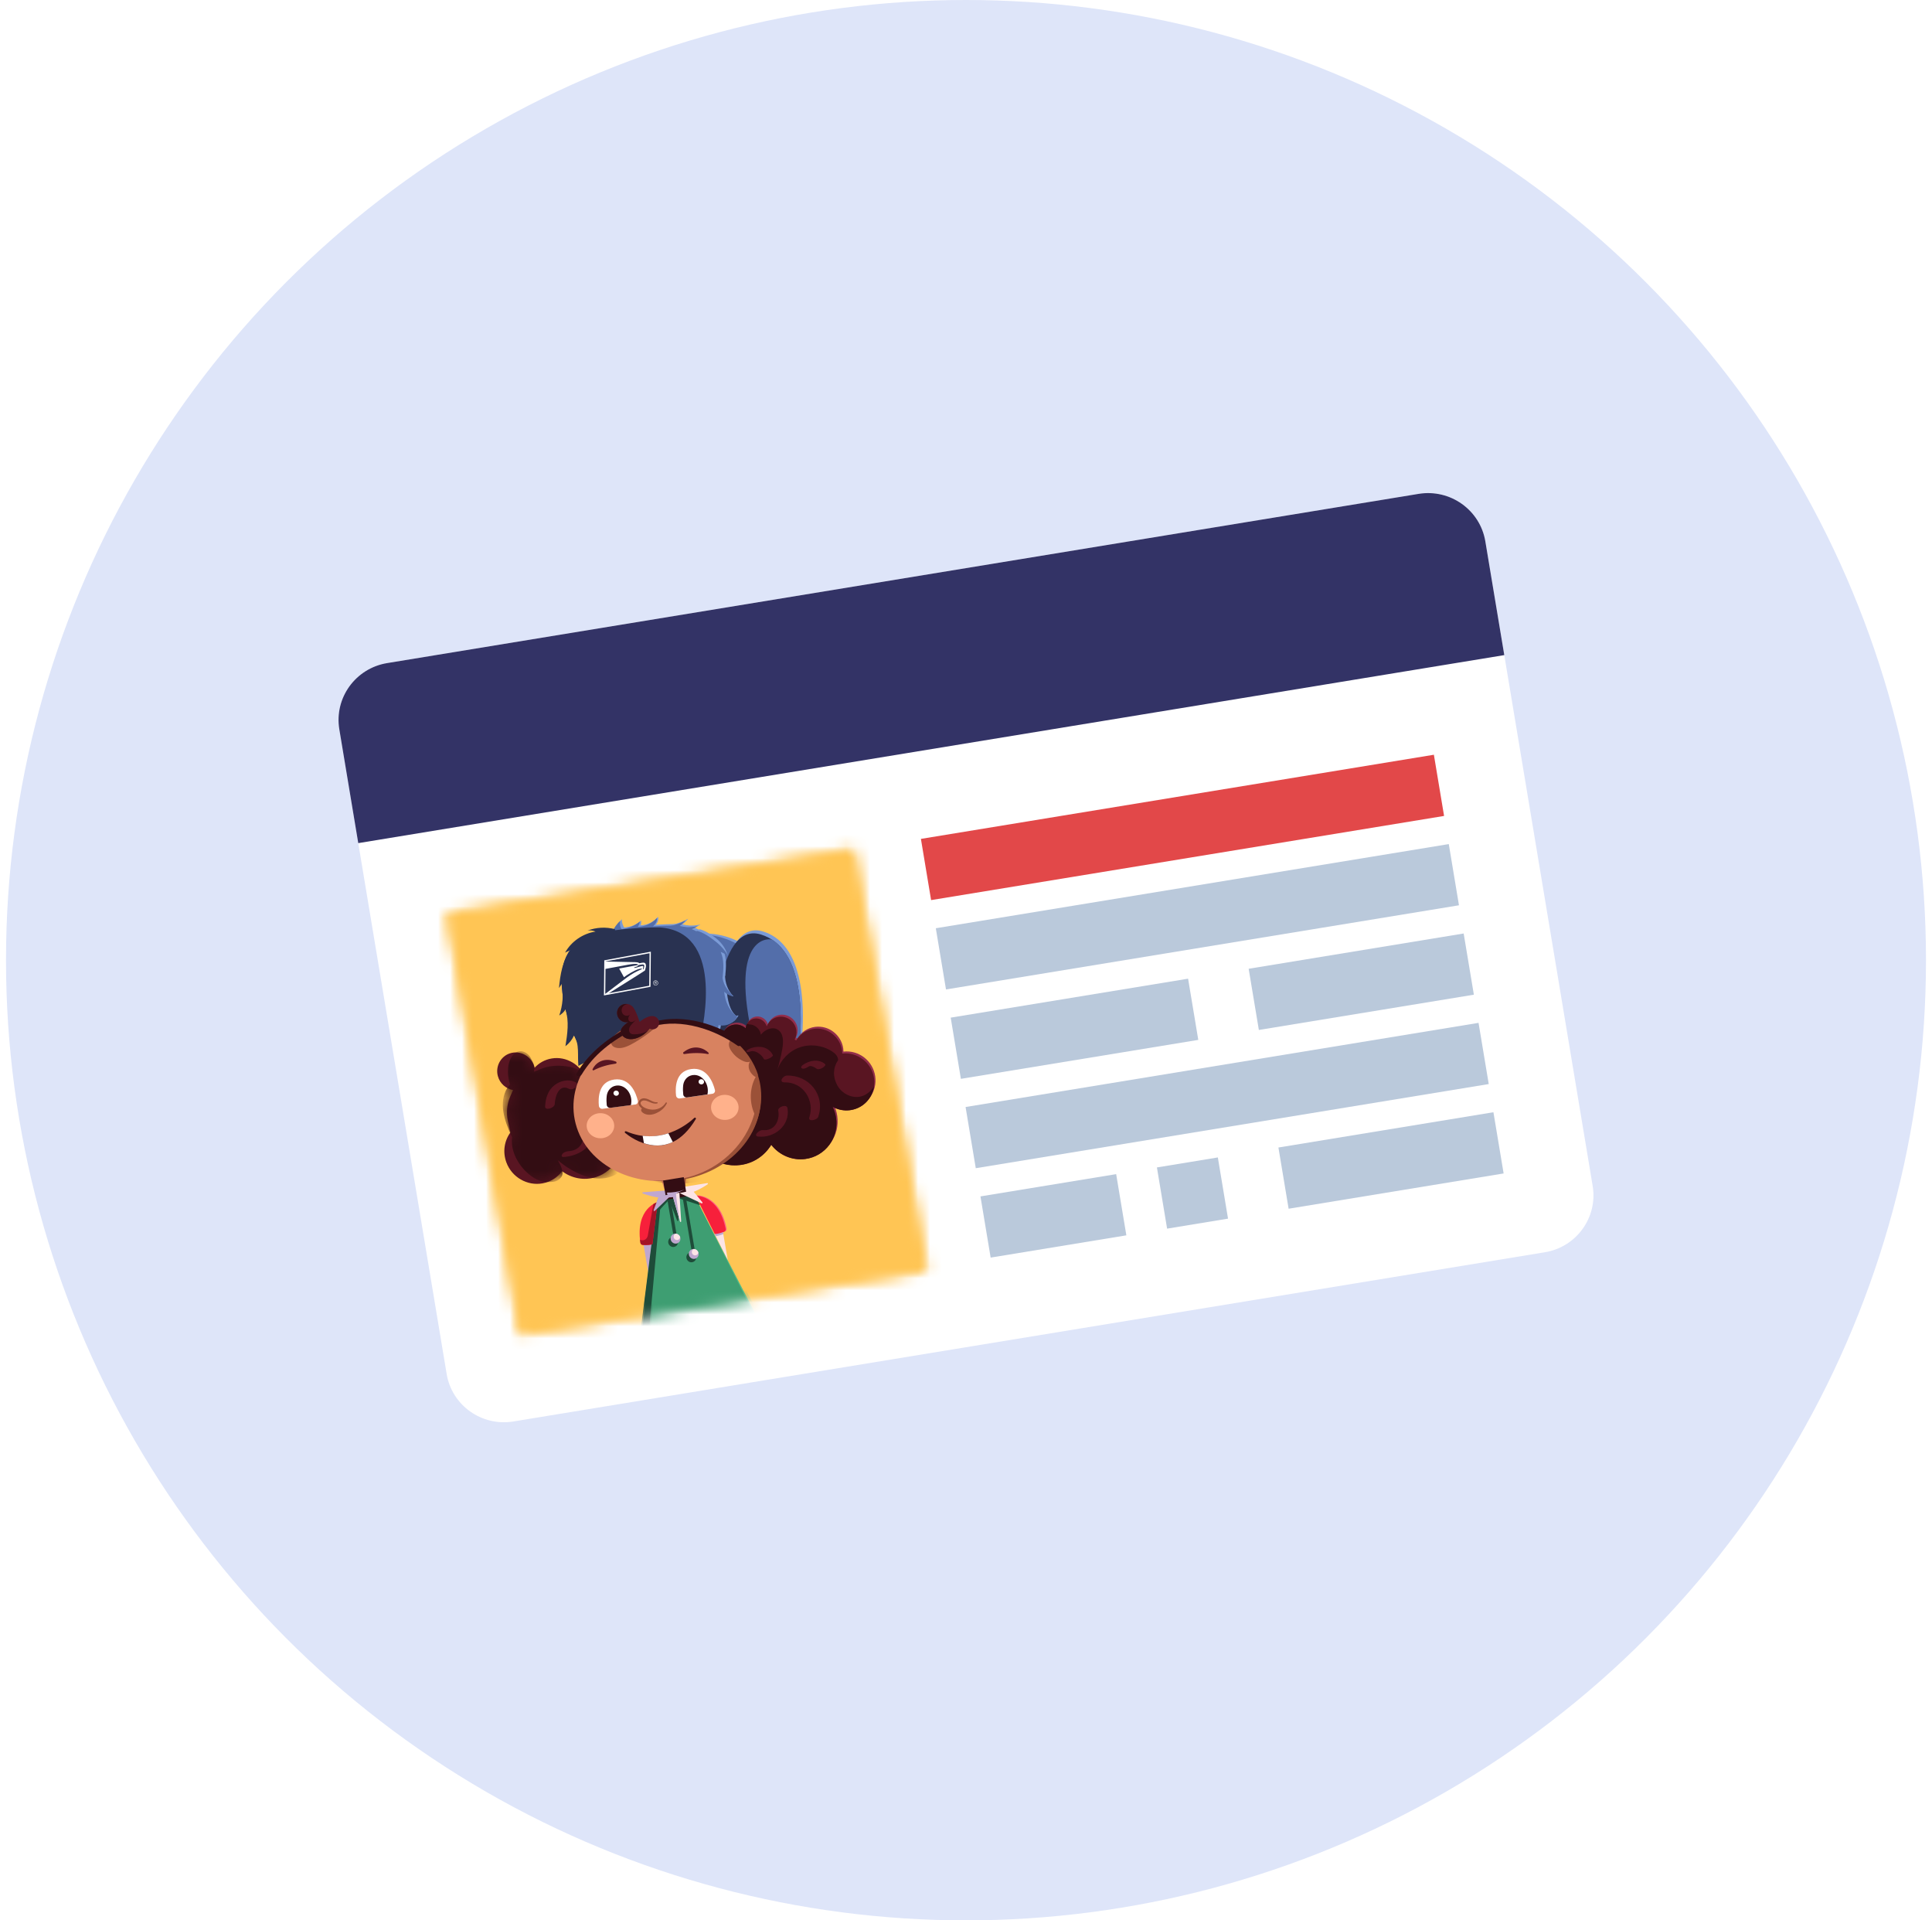 <svg width="161" height="160" viewBox="0 0 161 160" fill="none" xmlns="http://www.w3.org/2000/svg">
<rect width="161" height="160" fill="#CDCDCD"/>
<path d="M-824 -1843C-824 -1953.46 -734.457 -2043 -624 -2043H3913C4023.46 -2043 4113 -1953.46 4113 -1843V4074C4113 4184.46 4023.46 4274 3913 4274H-624C-734.457 4274 -824 4184.46 -824 4074V-1843Z" fill="#E8E8E8"/>
<path d="M-624 -2043V-2042H3913V-2043V-2044H-624V-2043ZM4113 -1843H4112V4074H4113H4114V-1843H4113ZM3913 4274V4273H-624V4274V4275H3913V4274ZM-824 4074H-823V-1843H-824H-825V4074H-824ZM-624 4274V4273C-733.905 4273 -823 4183.9 -823 4074H-824H-825C-825 4185.01 -735.009 4275 -624 4275V4274ZM4113 4074H4112C4112 4183.9 4022.9 4273 3913 4273V4274V4275C4024.01 4275 4114 4185.01 4114 4074H4113ZM3913 -2043V-2042C4022.9 -2042 4112 -1952.9 4112 -1843H4113H4114C4114 -1954.01 4024.01 -2044 3913 -2044V-2043ZM-624 -2043V-2044C-735.009 -2044 -825 -1954.01 -825 -1843H-824H-823C-823 -1952.9 -733.905 -2042 -624 -2042V-2043Z" fill="black" fill-opacity="0.1"/>
<rect width="1440" height="3645.23" transform="translate(-397 -1234)" fill="white"/>
<rect width="1440" height="1356" transform="translate(-397 -286)" fill="white"/>
<rect x="-333" y="-222" width="1312" height="1228" rx="26" fill="#EBF0F7"/>
<rect x="-333" y="-222" width="1312" height="1228" rx="26" stroke="#F3F7FB" stroke-width="8"/>
<rect x="-142" y="-40" width="445" height="462" rx="24" fill="white"/>
<circle cx="80.5" cy="80" r="80" fill="#DEE5F9"/>
<path d="M118.214 41.148L32.262 55.247C29.625 55.68 27.841 58.152 28.277 60.769L37.222 114.478C37.657 117.095 40.148 118.866 42.785 118.433L128.738 104.335C131.374 103.902 133.159 101.43 132.723 98.813L123.778 45.104C123.342 42.487 120.851 40.716 118.214 41.148Z" fill="white"/>
<path d="M118.214 41.148L32.262 55.247C29.625 55.68 27.841 58.151 28.277 60.769L29.855 70.247L125.357 54.582L123.778 45.104C123.342 42.487 120.851 40.716 118.214 41.148Z" fill="#333366"/>
<path d="M119.49 62.883L76.743 69.894L77.592 74.994L120.34 67.982L119.49 62.883Z" fill="#E24849"/>
<path d="M120.732 70.327L77.984 77.339L78.833 82.438L121.581 75.426L120.732 70.327Z" fill="#BAC9DB"/>
<path d="M99.008 81.542L79.225 84.787L80.074 89.886L99.857 86.641L99.008 81.542Z" fill="#BAC9DB"/>
<path d="M121.972 77.776L104.055 80.715L104.905 85.814L122.822 82.875L121.972 77.776Z" fill="#BAC9DB"/>
<path d="M124.452 92.669L106.535 95.608L107.385 100.708L125.302 97.769L124.452 92.669Z" fill="#BAC9DB"/>
<path d="M123.212 85.222L80.465 92.233L81.314 97.332L124.062 90.321L123.212 85.222Z" fill="#BAC9DB"/>
<path d="M93.014 97.826L81.705 99.681L82.554 104.78L93.863 102.925L93.014 97.826Z" fill="#BAC9DB"/>
<path d="M101.487 96.435L96.41 97.268L97.259 102.367L102.336 101.534L101.487 96.435Z" fill="#BAC9DB"/>
<mask id="mask0_10869_77083" style="mask-type:luminance" maskUnits="userSpaceOnUse" x="37" y="70" width="41" height="42">
<path d="M71.191 70.69L37.361 76.015L43.427 111.039L77.257 105.714L71.191 70.69Z" fill="white"/>
</mask>
<g mask="url(#mask0_10869_77083)">
<path d="M73.439 66.005L32.771 72.413L43.004 131.573L83.671 125.164L73.439 66.005Z" fill="#FFC554"/>
<path d="M58.163 77.66C59.099 77.46 61.251 77.541 63.133 79.253C65.014 80.964 61.225 85.052 61.225 85.052L58.48 84.012L57.757 81.032L58.163 77.662L58.163 77.66Z" fill="#7B9BD6"/>
<path d="M66.998 86.013C67.052 85.022 67.582 78.588 63.732 77.408C59.881 76.229 59.811 86.332 59.811 86.332L66.375 88.4L66.998 86.013Z" fill="#7B9BD6"/>
<path d="M57.845 77.758C58.782 77.558 60.934 77.639 62.815 79.35C64.696 81.062 60.908 85.15 60.908 85.15L58.163 84.11L57.44 81.13L57.845 77.759L57.845 77.758Z" fill="#536EAA"/>
<path d="M66.816 86.265C66.869 85.274 67.4 78.84 63.55 77.66C59.699 76.481 59.629 86.584 59.629 86.584L66.193 88.652L66.816 86.265Z" fill="#293251"/>
<path d="M64.483 78.087C63.916 77.938 60.958 78.115 62.92 86.523L63.208 87.684L66.2 88.629L66.82 86.246C66.869 85.345 67.31 79.928 64.483 78.087Z" fill="#536EAA"/>
<path d="M48.94 87.51C48.094 85.855 44.878 78.823 49.983 77.458C49.983 77.458 50.612 77.242 53.035 77C55.458 76.758 56.638 76.794 56.638 76.794C61.939 77.122 60.413 84.626 59.967 86.41L54.986 89.989L49.058 88.003L48.94 87.51Z" fill="#7B9BD6"/>
<path d="M59.454 84.925L60.323 85.099C60.908 85.198 61.408 84.929 61.687 84.403" fill="#7B9BD6"/>
<path d="M60.582 81.111C60.652 80.396 60.715 79.642 60.421 78.981C60.634 79.066 60.611 79.281 60.795 79.417C60.571 78.702 60.185 78.237 59.632 77.84C59.267 77.579 58.877 77.337 58.445 77.226L57.752 77.742C57.752 77.742 58.957 81.196 58.958 81.161C58.959 81.126 60.581 81.111 60.581 81.111L60.582 81.111Z" fill="#7B9BD6"/>
<path d="M51.4 77.314C51.514 76.998 51.727 76.6 51.983 76.387C51.935 76.585 52.023 76.812 52.108 76.997C52.12 77.024 52.135 77.052 52.162 77.065C52.187 77.079 52.216 77.076 52.243 77.073C52.771 77.013 53.169 76.841 53.573 76.496C53.555 76.656 53.608 76.763 53.518 76.894C54.117 76.873 54.576 76.634 54.981 76.191C55.04 76.462 54.958 76.678 54.77 76.874C55.709 77.005 56.682 76.817 57.499 76.347C57.348 76.539 57.166 76.71 56.965 76.85C57.48 76.948 58.014 76.941 58.523 76.832C58.429 76.903 57.943 77.124 57.825 77.141" fill="#7B9BD6"/>
<path d="M60.319 85.055C60.896 85.152 61.316 85.028 61.59 84.513C60.917 84.065 60.771 83.06 60.693 82.256C60.9 82.467 60.982 82.783 61.272 82.817C60.764 82.32 60.556 81.641 60.563 80.995L58.916 80.912L59.063 82.496L59.584 84.846L60.318 85.053L60.319 85.055Z" fill="#7B9BD6"/>
<path d="M48.72 87.643C47.874 85.988 44.658 78.956 49.763 77.591C49.763 77.591 50.392 77.375 52.815 77.133C55.237 76.891 56.418 76.927 56.418 76.927C61.719 77.255 60.193 84.758 59.747 86.543L54.765 90.121L48.838 88.136L48.72 87.643Z" fill="#536EAA"/>
<path d="M60.119 85.234C60.698 85.33 61.316 85.029 61.591 84.514C60.917 84.065 60.572 83.237 60.494 82.434C60.701 82.645 60.981 82.783 61.272 82.817C60.764 82.32 60.313 81.745 60.349 80.984L58.714 81.091L58.861 82.676L59.382 85.026L60.118 85.234L60.119 85.234Z" fill="#536EAA"/>
<path d="M60.364 81.243C60.434 80.528 60.497 79.774 60.203 79.113C60.416 79.198 60.619 79.309 60.805 79.445C60.496 78.837 59.969 78.368 59.415 77.971C59.05 77.71 58.659 77.468 58.227 77.356L57.534 77.873C57.534 77.873 58.74 81.328 58.74 81.293C58.741 81.258 60.364 81.243 60.364 81.243Z" fill="#536EAA"/>
<path d="M51.178 77.446C51.293 77.129 51.572 76.744 51.828 76.531C51.78 76.729 51.801 76.944 51.885 77.129C51.897 77.156 51.912 77.184 51.939 77.197C51.964 77.211 51.993 77.208 52.02 77.206C52.548 77.145 53.056 76.926 53.461 76.583C53.443 76.742 53.384 76.897 53.295 77.026C53.894 77.005 54.475 76.737 54.88 76.295C54.939 76.566 54.736 76.811 54.548 77.008C55.487 77.139 56.46 76.951 57.277 76.48C57.125 76.673 56.943 76.844 56.743 76.984C57.258 77.082 57.791 77.075 58.301 76.966C58.207 77.037 57.72 77.258 57.603 77.275" fill="#536EAA"/>
<path d="M55.09 77.072C55.09 77.072 54.12 77.043 52.144 77.216C50.273 77.427 49.764 77.603 49.764 77.603C44.658 78.968 47.874 86.001 48.72 87.656L48.839 88.149L51.497 89.038L54.999 88.567L58.419 86.688C58.865 84.903 60.391 77.398 55.089 77.07L55.09 77.072Z" fill="#293251"/>
<path d="M51.394 77.221C50.639 77.02 49.827 77.063 49.104 77.337C49.327 77.3 49.563 77.329 49.772 77.421C48.717 77.579 47.756 78.24 47.233 79.172C47.385 79.103 47.539 79.035 47.691 78.966C47.016 79.848 46.827 81.011 46.726 82.126C46.805 82.008 46.883 81.891 46.962 81.772C47.115 82.655 47.039 83.573 46.75 84.412C46.962 84.29 47.142 84.115 47.271 83.907C47.583 84.895 47.427 85.957 47.263 86.972C47.569 86.743 47.817 86.433 47.976 86.082C48.457 86.806 48.249 87.758 48.347 88.62C48.714 88.372 49.138 88.324 49.244 87.89L51.768 86.126L51.395 77.223" fill="#293251"/>
<path d="M50.501 79.817L50.472 82.741L54.352 82.021L54.381 79.097L50.501 79.817ZM50.598 80.532L52.314 80.214C52.346 80.209 53.342 79.996 53.313 80.209L51.739 80.501L52.14 81.226C52.335 81.069 53.032 80.624 53.424 80.531C53.553 80.5 53.631 80.49 53.641 80.53C53.643 80.544 53.615 80.562 53.542 80.591C53.353 80.663 53.037 80.83 52.962 80.872C52.577 81.09 52.175 81.395 51.884 81.623C51.744 81.735 50.58 82.613 50.58 82.613L50.6 80.531L50.598 80.532ZM53.71 80.288C53.602 80.274 53.276 80.409 53.088 80.444C53.005 80.459 52.994 80.45 52.992 80.429C52.988 80.407 53.002 80.398 53.059 80.384C53.117 80.368 53.242 80.33 53.285 80.297C53.312 80.275 53.321 80.264 53.33 80.245C53.34 80.224 53.347 80.214 53.359 80.212L53.577 80.172C53.715 80.147 53.819 80.147 53.83 80.266C53.837 80.35 53.781 80.529 53.767 80.554C53.752 80.579 53.719 80.59 53.725 80.536C53.743 80.4 53.767 80.295 53.71 80.288ZM54.247 81.934L50.889 82.556C50.889 82.556 53.849 80.709 53.884 80.669C53.884 80.669 54.089 80.16 53.876 80.04C53.804 80 53.758 79.993 53.412 80.06C53.412 80.06 53.409 79.961 52.894 79.965C52.849 79.965 50.603 79.918 50.603 79.918L50.601 79.906L54.273 79.224L54.246 81.932L54.247 81.934Z" fill="white"/>
<path d="M54.86 81.628C54.852 81.586 54.823 81.566 54.77 81.576L54.679 81.59L54.729 81.834L54.757 81.83L54.735 81.722L54.783 81.714L54.87 81.808L54.904 81.803L54.812 81.708C54.842 81.696 54.866 81.673 54.857 81.631L54.86 81.628ZM54.769 81.689L54.73 81.695L54.714 81.613L54.768 81.604C54.796 81.598 54.824 81.601 54.832 81.635C54.839 81.676 54.806 81.683 54.769 81.69L54.769 81.689Z" fill="white"/>
<path d="M54.736 81.492C54.621 81.514 54.55 81.621 54.573 81.737C54.597 81.852 54.703 81.928 54.818 81.907C54.933 81.885 55.004 81.778 54.981 81.662C54.957 81.547 54.851 81.47 54.736 81.492ZM54.813 81.878C54.715 81.897 54.626 81.832 54.605 81.732C54.585 81.633 54.642 81.54 54.741 81.523C54.84 81.505 54.928 81.569 54.949 81.669C54.97 81.769 54.912 81.861 54.813 81.878Z" fill="white"/>
<path d="M70.431 87.419C70.43 87.332 70.423 87.242 70.411 87.153C70.242 86.015 69.19 85.212 68.061 85.362C67.425 85.446 66.901 85.812 66.593 86.32L66.465 86.262C66.59 86.029 66.643 85.755 66.602 85.471C66.497 84.763 65.844 84.266 65.143 84.357C64.668 84.42 64.295 84.737 64.135 85.154C64.011 84.728 63.595 84.44 63.147 84.5C62.722 84.557 62.411 84.907 62.386 85.322C62.129 85.091 61.78 84.969 61.417 85.018C60.761 85.104 60.308 85.712 60.407 86.373C60.464 86.763 60.699 87.083 61.017 87.264L60.713 89.537C58.831 89.875 57.55 91.647 57.836 93.581C58.13 95.57 59.968 96.972 61.942 96.712C63.056 96.564 63.975 95.919 64.511 95.029C65.165 95.872 66.231 96.358 67.349 96.212C69.012 95.992 70.16 94.455 69.913 92.776C69.865 92.452 69.767 92.145 69.63 91.864C70.062 92.102 70.565 92.212 71.085 92.142C72.377 91.972 73.269 90.777 73.076 89.474C72.886 88.187 71.709 87.279 70.435 87.421L70.431 87.419Z" fill="#932E4B"/>
<path d="M70.333 87.584C70.332 87.496 70.325 87.406 70.313 87.317C70.144 86.179 69.092 85.376 67.963 85.526C67.327 85.61 66.803 85.976 66.495 86.484L66.367 86.426C66.492 86.193 66.545 85.919 66.504 85.635C66.399 84.927 65.746 84.43 65.045 84.521C64.57 84.584 64.197 84.901 64.037 85.319C63.913 84.892 63.497 84.604 63.049 84.664C62.624 84.721 62.313 85.071 62.288 85.486C62.031 85.255 61.682 85.133 61.319 85.182C60.663 85.268 60.21 85.876 60.309 86.537C60.366 86.927 60.601 87.247 60.919 87.428L60.615 89.701C58.733 90.039 57.452 91.811 57.738 93.745C58.032 95.734 59.87 97.136 61.844 96.876C62.959 96.728 63.877 96.083 64.413 95.193C65.067 96.036 66.133 96.522 67.251 96.376C68.915 96.156 70.062 94.619 69.815 92.941C69.768 92.616 69.669 92.309 69.532 92.028C69.964 92.266 70.467 92.376 70.987 92.306C72.279 92.136 73.171 90.941 72.978 89.638C72.788 88.351 71.611 87.443 70.337 87.585L70.333 87.584Z" fill="#591522"/>
<path d="M72.975 90.327C72.715 90.709 72.373 91.016 71.933 91.143C71.176 91.362 70.302 90.933 69.919 90.23C69.535 89.527 69.549 88.783 69.985 88.127C69.993 87.813 69.73 87.558 69.463 87.388C68.672 86.885 67.658 86.764 66.787 87.067C65.915 87.37 65.205 88.094 64.912 88.974C65.09 88.381 65.233 87.777 65.34 87.165C65.439 86.603 65.448 85.897 64.96 85.591C64.499 85.302 63.884 85.589 63.549 86.007C63.495 85.6 63.154 85.241 62.75 85.17C62.646 85.151 62.54 85.151 62.439 85.118C62.426 85.113 62.415 85.106 62.402 85.101C62.338 85.214 62.296 85.341 62.288 85.477C62.032 85.246 61.683 85.125 61.321 85.173C60.786 85.243 60.387 85.659 60.31 86.168C60.58 86.615 60.956 87.034 61.27 87.448C62.209 88.686 62.704 90.33 62.303 91.812C61.835 93.543 60.264 94.813 59.816 96.53C60.43 96.823 61.128 96.951 61.847 96.857C62.96 96.71 63.878 96.065 64.414 95.175C65.068 96.017 66.133 96.503 67.25 96.357C68.913 96.137 70.06 94.602 69.813 92.924C69.766 92.6 69.667 92.294 69.53 92.013C69.962 92.251 70.464 92.36 70.984 92.291C72.04 92.151 72.827 91.329 72.974 90.324L72.975 90.327Z" fill="#330D13"/>
<path d="M68.336 92.851C68.935 91.044 67.578 89.368 65.722 89.406C65.345 89.413 65.011 90.005 65.543 89.995C67.076 89.964 68.052 91.481 67.586 92.889C67.449 93.299 68.231 93.165 68.335 92.849L68.336 92.851Z" fill="#591522"/>
<path d="M68.872 88.424C68.345 88.001 67.605 88.042 67.078 88.419C66.956 88.507 66.815 88.687 66.952 88.827C67.089 88.967 67.361 88.877 67.484 88.787C67.71 88.625 68.004 88.703 68.214 88.871C68.476 89.081 69.166 88.657 68.872 88.422L68.872 88.424Z" fill="#591522"/>
<path d="M65.009 92.391C65.153 93.203 64.745 94.125 63.809 94.022C63.636 94.002 63.413 94.099 63.282 94.205C63.222 94.255 63.045 94.416 63.229 94.437C64.591 94.588 66.012 93.523 65.752 92.058C65.727 91.917 64.969 92.155 65.009 92.391Z" fill="#591522"/>
<path d="M62.675 87.405C63.108 87.264 63.625 87.685 63.806 88.043C63.885 88.199 64.621 87.853 64.549 87.709C64.201 87.023 63.441 86.899 62.779 87.113C62.687 87.143 62.355 87.267 62.356 87.392C62.356 87.523 62.618 87.422 62.675 87.405Z" fill="#591522"/>
<path d="M42.677 94.157C42.606 93.836 42.535 93.52 42.472 93.235C42.315 92.523 42.386 91.787 42.675 91.127L42.895 90.627C42.307 90.519 41.799 90.082 41.63 89.46C41.415 88.664 41.856 87.827 42.627 87.571C43.486 87.284 44.41 87.789 44.66 88.66C44.67 88.697 44.678 88.736 44.686 88.773C45.047 88.376 45.537 88.09 46.122 87.992C47.331 87.791 48.544 88.509 48.969 89.675C49.229 90.391 49.155 91.13 48.841 91.738C50.191 91.771 51.431 92.687 51.824 94.066C52.284 95.684 51.383 97.385 49.799 97.88C48.801 98.193 47.766 97.972 46.983 97.387C46.606 97.897 46.045 98.273 45.358 98.399C44.085 98.632 42.795 97.888 42.342 96.657C42.013 95.767 42.178 94.842 42.678 94.155L42.677 94.157Z" fill="#591522"/>
<mask id="mask1_10869_77083" style="mask-type:luminance" maskUnits="userSpaceOnUse" x="41" y="87" width="11" height="12">
<path d="M42.698 94.144C42.669 94.015 42.652 93.883 42.612 93.761C42.244 92.674 42.039 91.931 42.899 90.608C42.313 90.498 41.805 90.058 41.635 89.434C41.416 88.635 41.852 87.798 42.619 87.544C43.473 87.26 44.397 87.769 44.649 88.644C44.659 88.681 44.667 88.719 44.676 88.757C45.033 88.36 45.52 88.075 46.103 87.98C47.306 87.783 48.517 88.507 48.946 89.677C49.209 90.396 49.138 91.136 48.829 91.744C50.174 91.783 51.413 92.705 51.811 94.089C52.276 95.712 51.386 97.414 49.811 97.905C48.818 98.214 47.786 97.989 47.004 97.4C46.63 97.909 46.073 98.284 45.388 98.407C44.121 98.636 42.833 97.886 42.376 96.65C42.044 95.756 42.205 94.831 42.7 94.143L42.698 94.144Z" fill="white"/>
</mask>
<g mask="url(#mask1_10869_77083)">
<path d="M42.742 94.407C42.765 94.459 42.79 94.513 42.813 94.566C42.685 95.645 43.254 96.761 44.071 97.511C44.56 97.96 45.184 98.322 45.835 98.291C46.344 98.268 46.611 98.269 46.921 97.866C47.255 97.431 46.622 96.476 46.625 96.475C47.22 96.948 47.53 97.173 48.206 97.509C48.948 97.877 49.785 98.089 50.588 97.959C51.392 97.83 52.149 97.317 52.441 96.553C52.568 96.218 52.605 95.852 52.592 95.49C52.538 94.104 51.703 92.755 50.486 92.088C49.927 91.781 49.661 91.593 49.034 91.598C49.189 91.308 49.097 90.998 49.135 90.667C49.187 90.229 49.144 89.756 48.898 89.385C48.543 88.848 47.675 88.659 47.044 88.61C46.41 88.561 45.763 88.628 45.185 88.876C44.864 89.014 44.61 89.135 44.635 89.06C44.769 88.647 44.57 88.349 44.371 87.955C44.172 87.56 43.7 87.285 43.291 87.418C43.078 87.488 42.909 87.654 42.786 87.843C42.549 88.209 42.467 88.66 42.471 89.103C42.474 89.461 42.533 89.819 42.64 90.163C42.552 90.257 42.472 90.358 42.403 90.469C42.048 91.043 41.981 91.767 42.089 92.445C42.197 93.125 42.464 93.769 42.741 94.402L42.742 94.407ZM42.867 94.68C42.875 94.696 42.883 94.712 42.891 94.728C42.886 94.734 42.878 94.739 42.872 94.745L42.869 94.679L42.867 94.68Z" fill="#330D13"/>
</g>
<path d="M48.745 94.326C48.785 95.129 48.162 95.588 47.415 95.628C47.003 95.651 46.69 96.308 47.243 96.279C48.416 96.215 49.619 95.444 49.554 94.139C49.534 93.709 48.725 93.941 48.743 94.327L48.745 94.326Z" fill="#591522"/>
<path d="M48.207 90.047C47.631 89.728 46.939 89.881 46.427 90.242C45.847 90.65 45.611 91.318 45.579 92.013C45.566 92.3 46.353 92.045 46.366 91.775C46.394 91.175 46.667 90.011 47.508 90.478C47.749 90.611 48.436 90.175 48.208 90.049L48.207 90.047Z" fill="#591522"/>
<path d="M57.242 98.832C57.235 98.925 56.884 99.028 56.415 99.07C55.946 99.112 55.586 99.081 55.545 98.989L55.24 98.088L57.294 97.897L57.242 98.832Z" fill="#D88260"/>
<mask id="mask2_10869_77083" style="mask-type:luminance" maskUnits="userSpaceOnUse" x="55" y="97" width="3" height="3">
<path d="M57.242 98.835C57.236 98.928 56.886 99.03 56.417 99.071C55.949 99.112 55.59 99.08 55.549 98.987L55.241 98.081L57.291 97.896L57.242 98.835Z" fill="white"/>
</mask>
<g mask="url(#mask2_10869_77083)">
<path d="M64.21 91.649C64.059 87.971 60.454 85.046 56.158 85.117C51.863 85.187 48.503 88.225 48.655 91.903C48.807 95.581 52.412 98.506 56.707 98.435C61.003 98.365 64.362 95.327 64.21 91.649Z" fill="#9B5138"/>
</g>
<path d="M56.821 98.5C56.897 98.607 56.908 98.754 56.849 98.864C56.817 98.927 56.765 98.975 56.715 99.027C57.026 98.976 57.236 98.899 57.242 98.829L57.287 98.002C57.195 97.957 57.095 97.93 56.994 97.926L56.477 98.343C56.628 98.333 56.746 98.395 56.821 98.502L56.821 98.5Z" fill="#9B5138"/>
<path d="M57.386 97.947C61.589 96.916 64.251 93.219 63.332 89.689C62.413 86.159 58.26 84.134 54.057 85.165C49.855 86.195 47.193 89.893 48.112 93.422C49.031 96.952 53.183 98.978 57.386 97.947Z" fill="#D88260"/>
<path d="M59.508 90.936L56.797 91.326C56.645 91.348 56.501 91.24 56.482 91.088C56.412 90.482 56.396 89.068 57.739 88.876C59.08 88.682 59.572 90.028 59.722 90.624C59.759 90.772 59.659 90.915 59.508 90.936Z" fill="white"/>
<path d="M59.097 90.989C59.12 90.883 59.132 90.772 59.129 90.656C59.115 89.952 58.613 89.374 58.008 89.368C57.895 89.366 57.786 89.385 57.683 89.422C57.337 89.545 57.111 89.874 57.073 90.242C57.042 90.532 57.058 90.805 57.081 90.999C57.098 91.15 57.243 91.257 57.396 91.236L59.099 90.991L59.097 90.989Z" fill="#330D13"/>
<path d="M58.815 89.962C58.827 89.842 58.734 89.734 58.608 89.72C58.482 89.706 58.37 89.791 58.358 89.91C58.346 90.029 58.439 90.138 58.565 90.152C58.692 90.166 58.803 90.081 58.815 89.962Z" fill="white"/>
<path d="M53.081 91.828L50.364 92.188C50.212 92.208 50.068 92.098 50.052 91.948C49.989 91.34 49.991 89.927 51.335 89.75C52.678 89.574 53.155 90.923 53.298 91.52C53.334 91.669 53.234 91.811 53.081 91.831L53.081 91.828Z" fill="white"/>
<path d="M52.72 91.876C52.743 91.769 52.757 91.659 52.756 91.543C52.748 90.838 52.254 90.256 51.65 90.242C51.537 90.239 51.427 90.258 51.324 90.294C50.977 90.413 50.748 90.739 50.704 91.106C50.669 91.397 50.684 91.671 50.703 91.863C50.719 92.013 50.863 92.123 51.015 92.103L52.722 91.877L52.72 91.876Z" fill="#330D13"/>
<path d="M51.712 90.946C51.743 90.83 51.669 90.709 51.548 90.675C51.426 90.641 51.302 90.708 51.27 90.823C51.239 90.939 51.312 91.061 51.434 91.094C51.556 91.128 51.68 91.062 51.712 90.946Z" fill="white"/>
<path d="M57.174 87.623C57.8 87.524 58.504 87.506 59.127 87.624C59.19 87.637 59.233 87.564 59.188 87.518C58.859 87.182 58.027 86.746 57.103 87.467C57.031 87.523 57.082 87.638 57.174 87.623Z" fill="#591522"/>
<path d="M51.453 88.424C50.829 88.505 50.162 88.688 49.619 88.977C49.563 89.007 49.498 88.949 49.523 88.892C49.712 88.475 50.342 87.82 51.464 88.252C51.551 88.286 51.543 88.411 51.453 88.422L51.453 88.424Z" fill="#591522"/>
<path d="M55.644 91.825C55.487 92.149 55.188 92.388 54.856 92.538C54.677 92.619 54.485 92.678 54.285 92.683C54.086 92.688 53.879 92.64 53.715 92.519C53.651 92.472 53.592 92.411 53.573 92.334C53.555 92.257 53.593 92.168 53.669 92.151L55.645 91.825L55.644 91.825Z" fill="#9B5138"/>
<path d="M54.906 91.684C54.768 91.715 54.623 91.68 54.489 91.629C54.355 91.578 54.23 91.506 54.096 91.457C53.962 91.408 53.813 91.381 53.679 91.421C53.545 91.462 53.431 91.58 53.435 91.72C53.437 91.795 53.473 91.868 53.518 91.932C53.625 92.075 53.787 92.169 53.955 92.232C54.266 92.35 54.612 92.374 54.924 92.284C55.236 92.195 55.511 91.988 55.667 91.709" fill="#D88260"/>
<path d="M54.914 91.734C54.715 91.79 54.51 91.722 54.34 91.649C54.166 91.578 54.007 91.496 53.846 91.489C53.767 91.486 53.693 91.501 53.633 91.537C53.574 91.575 53.53 91.632 53.523 91.692C53.507 91.81 53.637 91.962 53.775 92.046C54.068 92.221 54.438 92.293 54.778 92.235C55.117 92.177 55.438 91.98 55.615 91.678C55.63 91.651 55.665 91.642 55.692 91.659C55.717 91.674 55.727 91.708 55.714 91.734C55.533 92.076 55.191 92.318 54.81 92.389C54.429 92.459 54.029 92.398 53.686 92.193C53.6 92.14 53.521 92.072 53.456 91.989C53.393 91.907 53.334 91.795 53.35 91.666C53.387 91.409 53.651 91.288 53.854 91.312C54.063 91.329 54.242 91.425 54.402 91.507C54.562 91.587 54.727 91.656 54.892 91.636C54.919 91.631 54.943 91.652 54.948 91.679C54.952 91.703 54.935 91.727 54.914 91.732L54.914 91.734Z" fill="#9B5138"/>
<path d="M51.323 93.521C51.276 92.945 50.727 92.511 50.095 92.551C49.464 92.591 48.989 93.091 49.035 93.666C49.081 94.242 49.63 94.677 50.262 94.636C50.894 94.596 51.369 94.097 51.323 93.521Z" fill="#FFB18B"/>
<path d="M61.687 91.996C61.641 91.42 61.092 90.986 60.46 91.026C59.828 91.066 59.353 91.565 59.4 92.141C59.446 92.717 59.995 93.151 60.627 93.111C61.259 93.071 61.733 92.572 61.687 91.996Z" fill="#FFB18B"/>
<path d="M52.232 94.07C52.198 94.104 52.2 94.16 52.237 94.192C52.734 94.603 55.807 96.907 58.127 93.039C58.136 93.027 58.138 93.013 58.139 92.997C58.138 92.928 58.058 92.893 58.009 92.938C57.461 93.449 55.206 95.295 52.319 94.057C52.29 94.044 52.257 94.051 52.234 94.07L52.232 94.07Z" fill="#330D13"/>
<path d="M53.699 94.435L53.805 95.053C54.497 95.284 55.347 95.363 56.212 94.951L55.838 94.225C55.217 94.427 54.494 94.538 53.699 94.435Z" fill="white"/>
<path d="M54.458 85.454C53.929 85.928 53.337 86.344 52.697 86.692C52.484 86.808 52.255 86.918 52.005 86.926C51.756 86.933 51.485 86.802 51.433 86.585C51.386 86.383 51.535 86.187 51.693 86.035C51.994 85.75 52.359 85.519 52.762 85.361" fill="#9B5138"/>
<path d="M54.195 85.387C53.787 85.743 53.36 86.069 52.895 86.348C52.791 86.412 52.687 86.47 52.58 86.528C52.332 86.714 52.108 86.591 51.907 86.161C52.028 85.866 52.576 85.656 52.845 85.542C53.303 85.346 53.14 84.989 52.682 85.184C52.224 85.38 50.068 86.75 51.532 87.143C51.991 87.267 52.489 87.029 52.879 86.818C53.542 86.458 54.154 86.019 54.722 85.523C55.13 85.167 54.414 85.197 54.197 85.388L54.195 85.387Z" fill="#9B5138"/>
<path d="M52.786 85.251C50.943 86.18 49.295 87.415 48.211 89.204C48.028 89.505 48.482 89.551 48.617 89.326C49.627 87.658 51.155 86.499 52.871 85.633C53.129 85.503 53.102 85.09 52.786 85.251Z" fill="#330D13"/>
<path d="M63.473 90.464C63.416 90.073 63.317 89.695 63.185 89.332C63.444 90.931 63.185 92.611 62.435 94.031C61.362 96.061 59.336 97.526 57.085 97.981C56.245 98.15 55.389 98.186 54.531 98.149C55.241 98.229 55.976 98.227 56.726 98.128C60.994 97.564 64.016 94.133 63.473 90.464Z" fill="#9B5138"/>
<path d="M63.336 89.419C62.973 88.27 62.265 87.268 61.324 86.483L61.03 86.457C60.912 86.562 60.869 86.734 60.887 86.895C60.906 87.054 60.978 87.204 61.065 87.34C61.316 87.734 61.691 88.048 62.122 88.224C62.289 88.291 62.484 88.337 62.636 88.249C62.514 88.438 62.502 88.689 62.575 88.908C62.647 89.126 62.798 89.311 62.977 89.453C63.025 89.491 63.083 89.525 63.142 89.549C63.179 89.484 63.217 89.419 63.257 89.357L63.334 89.423L63.336 89.419Z" fill="#9B5138"/>
<path d="M63.517 90.31C63.472 89.999 63.399 89.697 63.308 89.403L63.231 89.338C63.19 89.4 63.152 89.465 63.117 89.529C62.536 90.587 62.575 91.983 63.237 93.018C63.007 93.334 62.774 93.657 62.642 94.027C62.588 94.18 62.555 94.345 62.545 94.508C63.359 93.271 63.737 91.811 63.517 90.31Z" fill="#9B5138"/>
<path d="M54.589 85.299C56.937 84.659 59.681 85.555 61.624 86.936C61.788 87.052 62.2 86.716 62.005 86.578C59.97 85.132 57.113 84.253 54.663 84.922C54.45 84.98 54.25 85.39 54.589 85.297L54.589 85.299Z" fill="#330D13"/>
<path d="M54.608 84.469C54.157 84.385 53.602 84.815 53.47 84.924L53.434 84.927C53.396 84.807 53.198 84.193 53.001 83.875C52.895 83.665 52.699 83.503 52.452 83.457C52.038 83.378 51.645 83.652 51.575 84.066C51.505 84.481 51.783 84.881 52.197 84.959C52.305 84.979 52.41 84.975 52.508 84.952L52.509 84.957C52.394 85.031 51.545 85.567 52.006 86.085C52.574 86.724 53.751 86.245 54.282 85.508C54.327 85.529 54.374 85.547 54.425 85.557C54.725 85.613 55.009 85.416 55.062 85.116C55.114 84.816 54.911 84.526 54.611 84.469L54.608 84.469Z" fill="#591522"/>
<path d="M53.796 85.983C53.894 85.901 53.99 85.818 54.084 85.732C54.088 85.728 54.094 85.722 54.098 85.716C53.76 85.895 53.376 85.987 52.99 85.983C52.897 85.982 52.798 85.973 52.717 85.923C52.568 85.83 52.53 85.62 52.586 85.454C52.64 85.289 52.767 85.161 52.887 85.037C52.969 84.954 53.05 84.87 53.132 84.787C53.051 84.847 52.968 84.907 52.871 84.935C52.774 84.963 52.66 84.953 52.584 84.884C52.502 84.808 52.485 84.68 52.516 84.573C52.548 84.466 52.617 84.375 52.685 84.288C52.553 84.474 52.245 84.483 52.08 84.32C51.914 84.159 51.903 83.873 52.036 83.688C52.129 83.56 52.276 83.484 52.434 83.465C52.026 83.397 51.642 83.665 51.573 84.075C51.503 84.488 51.781 84.887 52.194 84.965C52.301 84.985 52.405 84.98 52.504 84.958L52.504 84.963C52.389 85.037 51.543 85.571 52.002 86.088C52.434 86.573 53.215 86.411 53.797 85.985L53.796 85.983Z" fill="#330D13"/>
<path d="M58.189 99.398C58.189 99.398 60.129 99.289 60.695 102.171C60.713 102.266 60.661 102.358 60.575 102.394C60.275 102.518 59.931 102.6 59.786 102.583L58.189 99.398Z" fill="#FF5F82"/>
<path d="M53.774 103.526L54.178 105.876L54.482 103.458L53.774 103.526Z" fill="#BFA7CF"/>
<path d="M60.386 102.448L60.789 104.797L59.692 102.601L60.386 102.448Z" fill="#FCE4E7"/>
<path d="M59.788 102.796C59.956 102.774 60.2 102.707 60.425 102.616L60.396 102.448L59.692 102.604L59.788 102.796Z" fill="#BFA7CF"/>
<path d="M58.105 99.431C58.105 99.431 60.045 99.322 60.611 102.204C60.629 102.298 60.577 102.39 60.49 102.426C60.191 102.55 59.846 102.632 59.702 102.615L58.105 99.431Z" fill="#F7203B"/>
<path d="M56.427 98.928L53.713 99.143C53.665 99.147 53.66 99.227 53.706 99.245C54.105 99.39 54.978 99.667 55.693 99.61L56.486 99.548L56.429 98.928L56.427 98.928Z" fill="#BFA7CF"/>
<path d="M56.393 98.805L59.083 98.377C59.131 98.37 59.158 98.447 59.116 98.475C58.765 98.71 57.992 99.184 57.284 99.297L56.498 99.422L56.393 98.805Z" fill="#FCE4E7"/>
<path d="M62.3 121.286C61.174 121.925 59.852 122.133 58.572 121.874C56.172 121.388 52.462 120.348 52.679 118.589L55.06 99.684C55.089 99.452 58.1 99.612 58.206 99.824L66.772 116.367C67.57 117.967 64.407 120.09 62.298 121.286L62.3 121.286Z" fill="#50BC88"/>
<path d="M62.151 121.489C61.026 122.128 59.705 122.336 58.424 122.076C56.025 121.591 52.315 120.551 52.532 118.791L54.913 99.888C54.942 99.656 55.12 99.471 55.35 99.435L57.44 99.105C57.67 99.069 57.901 99.189 58.007 99.401L66.624 116.57C67.422 118.17 64.258 120.293 62.15 121.489L62.151 121.489Z" fill="#3E9E72"/>
<path d="M55.6 118.086C53.705 117.205 53.713 116.253 53.796 115.361C53.877 114.468 55.194 100.119 55.194 100.119L54.848 100.174L52.508 118.808C52.414 119.57 53.055 120.197 54.007 120.701L60.044 120.813C60.044 120.813 59.996 120.511 59.389 117.003C59.583 118.454 57.496 118.97 55.602 118.088L55.6 118.086Z" fill="#1E4C39"/>
<path d="M54.952 99.959C54.952 99.959 53.078 100.451 53.512 103.354C53.527 103.449 53.606 103.52 53.701 103.527C54.026 103.553 54.38 103.525 54.511 103.464L54.952 99.959Z" fill="#F7203B"/>
<path d="M58.479 100.218L56.761 99.659L56.668 101.489C56.665 101.542 56.592 101.553 56.573 101.504L55.899 99.751L55.099 100.624L55.191 99.862L55.42 99.483L56.303 99.219L56.768 99.207L57.323 99.167L57.867 99.302L58.343 99.943L58.48 100.217L58.479 100.218Z" fill="#1E4C39"/>
<path d="M54.594 100.123L54.127 102.75C54.084 102.99 53.87 103.17 53.628 103.139C53.574 103.131 53.521 103.114 53.477 103.081C53.487 103.17 53.498 103.26 53.512 103.354C53.526 103.447 53.606 103.52 53.701 103.527C54.026 103.553 54.38 103.525 54.511 103.464L54.952 99.959C54.952 99.959 54.8 99.998 54.593 100.121L54.594 100.123Z" fill="#A31326"/>
<path d="M57.822 104.968C58.045 104.933 58.194 104.721 58.155 104.495C58.116 104.268 57.903 104.113 57.68 104.148C57.458 104.183 57.309 104.395 57.348 104.622C57.387 104.848 57.599 105.003 57.822 104.968Z" fill="#1E4C39"/>
<path d="M56.308 103.695C56.53 103.66 56.679 103.448 56.64 103.221C56.601 102.995 56.389 102.84 56.166 102.875C55.943 102.91 55.794 103.122 55.833 103.348C55.872 103.575 56.085 103.73 56.308 103.695Z" fill="#1E4C39"/>
<path d="M57.128 99.319L57.954 104.278" stroke="#1E4C39" stroke-width="1.62" stroke-miterlimit="10"/>
<path d="M61.35 109.941C61.176 109.968 61.077 110.152 61.151 110.317L62.489 113.321C63.075 114.64 64.598 115.261 65.908 114.717L65.965 114.676L63.351 109.625L61.351 109.94L61.35 109.941Z" fill="#FF5F82"/>
<path d="M55.861 99.529L56.372 102.597" stroke="#1E4C39" stroke-width="1.62" stroke-miterlimit="10"/>
<path d="M61.212 109.965C61.039 109.992 60.94 110.177 61.013 110.341L62.352 113.345C62.937 114.664 64.46 115.285 65.77 114.741L63.214 109.65L61.214 109.965L61.212 109.965Z" fill="#F7203B"/>
<path d="M63.229 109.659L63.793 110.79L61.378 111.172L61.017 110.356C60.943 110.191 61.043 110.003 61.217 109.975L63.231 109.657L63.229 109.659Z" fill="#FCE4E7"/>
<path d="M55.411 110.937C55.584 110.91 55.74 111.055 55.726 111.233L55.47 114.488C55.36 115.917 54.127 116.971 52.703 116.858L53.409 111.253L55.409 110.938L55.411 110.937Z" fill="#F7203B"/>
<path d="M55.534 98.963L57.252 98.681" stroke="#330D13" stroke-width="1.62" stroke-miterlimit="10"/>
<path d="M56.758 99.18L56.906 101.565C56.909 101.626 56.828 101.639 56.81 101.58L56.154 99.276L56.76 99.18L56.758 99.18Z" fill="#FCE4E7"/>
<path d="M56.151 99.318L54.706 100.69C54.661 100.733 54.592 100.682 54.613 100.624L55.056 99.431L56.151 99.32L56.151 99.318Z" fill="#BFA7CF"/>
<path d="M56.778 99.206L58.607 100.062C58.664 100.089 58.713 100.02 58.673 99.972L57.852 98.978L56.778 99.208L56.778 99.206Z" fill="#FCE4E7"/>
<path d="M56.435 99.114C56.158 99.158 55.919 99.171 55.76 99.156L55.72 99.227L55.851 99.577L56.229 99.547L56.814 101.584C56.749 101.371 56.481 99.528 56.479 99.328C56.479 99.137 56.893 99.101 57.179 98.901C57.051 98.979 56.776 99.061 56.435 99.114Z" fill="#BFA7CF"/>
<path d="M57.221 98.886C57.221 98.886 57.232 98.88 57.237 98.875C57.237 98.875 57.228 98.881 57.223 98.885L57.221 98.886Z" fill="#BFA7CF"/>
<path d="M58.024 104.691C58.247 104.656 58.396 104.444 58.356 104.217C58.317 103.991 58.105 103.836 57.882 103.871C57.659 103.906 57.51 104.118 57.55 104.344C57.589 104.571 57.801 104.726 58.024 104.691Z" fill="#BFA7CF"/>
<path d="M58.339 104.142C58.28 103.982 58.13 103.87 57.96 103.866C57.846 103.912 57.776 104.035 57.798 104.165C57.824 104.315 57.966 104.418 58.114 104.395C58.242 104.375 58.332 104.268 58.339 104.142Z" fill="#FCE4E7"/>
<path d="M56.509 103.414C56.732 103.378 56.88 103.166 56.841 102.94C56.802 102.714 56.59 102.559 56.367 102.594C56.144 102.629 55.995 102.841 56.034 103.067C56.074 103.294 56.286 103.449 56.509 103.414Z" fill="#BFA7CF"/>
<path d="M56.823 102.866C56.765 102.705 56.614 102.594 56.444 102.589C56.33 102.635 56.26 102.759 56.282 102.888C56.308 103.038 56.45 103.142 56.598 103.119C56.726 103.099 56.816 102.992 56.823 102.866Z" fill="#FCE4E7"/>
<path d="M53.426 111.257L53.272 112.501L55.687 112.12L55.755 111.236C55.77 111.057 55.612 110.91 55.438 110.937L53.424 111.255L53.426 111.257Z" fill="#FCE4E7"/>
</g>
<mask id="mask3_10869_77083" style="mask-type:luminance" maskUnits="userSpaceOnUse" x="37" y="70" width="41" height="42">
<path d="M71.05 70.886L37.22 76.211L43.286 111.235L77.116 105.91L71.05 70.886Z" fill="white"/>
</mask>
<g mask="url(#mask3_10869_77083)">
<path d="M73.296 66.202L32.629 72.61L42.862 131.77L83.529 125.362L73.296 66.202Z" fill="#FFC554"/>
<path d="M58.02 77.858C58.957 77.658 61.109 77.74 62.99 79.451C64.871 81.163 61.083 85.251 61.083 85.251L58.338 84.21L57.615 81.23L58.02 77.86L58.02 77.858Z" fill="#7B9BD6"/>
<path d="M66.856 86.212C66.909 85.222 67.44 78.787 63.589 77.607C59.739 76.428 59.668 86.532 59.668 86.532L66.233 88.599L66.856 86.212Z" fill="#7B9BD6"/>
<path d="M57.703 77.956C58.64 77.756 60.792 77.837 62.673 79.549C64.554 81.26 60.766 85.348 60.766 85.348L58.021 84.308L57.298 81.328L57.703 77.958L57.703 77.956Z" fill="#536EAA"/>
<path d="M66.672 86.463C66.725 85.473 67.256 79.038 63.405 77.858C59.555 76.68 59.484 86.783 59.484 86.783L66.049 88.85L66.672 86.463Z" fill="#293251"/>
<path d="M64.341 78.286C63.774 78.137 60.816 78.314 62.778 86.723L63.066 87.884L66.057 88.828L66.678 86.446C66.727 85.544 67.168 80.127 64.341 78.286Z" fill="#536EAA"/>
<path d="M48.797 87.706C47.951 86.052 44.735 79.019 49.84 77.655C49.84 77.655 50.469 77.438 52.892 77.197C55.314 76.955 56.495 76.99 56.495 76.99C61.796 77.318 60.27 84.822 59.824 86.607L54.842 90.185L48.915 88.199L48.797 87.706Z" fill="#7B9BD6"/>
<path d="M59.312 85.118L60.18 85.293C60.765 85.391 61.265 85.122 61.545 84.597" fill="#7B9BD6"/>
<path d="M60.44 81.307C60.509 80.592 60.572 79.839 60.279 79.178C60.492 79.263 60.468 79.477 60.652 79.614C60.429 78.898 60.043 78.433 59.489 78.036C59.124 77.775 58.734 77.533 58.302 77.422L57.61 77.939C57.61 77.939 58.814 81.392 58.815 81.357C58.816 81.322 60.438 81.307 60.438 81.307L60.44 81.307Z" fill="#7B9BD6"/>
<path d="M51.256 77.509C51.371 77.193 51.583 76.795 51.84 76.582C51.791 76.78 51.879 77.007 51.965 77.193C51.976 77.219 51.992 77.247 52.018 77.26C52.043 77.274 52.072 77.271 52.1 77.269C52.628 77.208 53.025 77.037 53.43 76.692C53.412 76.851 53.465 76.958 53.374 77.089C53.974 77.069 54.432 76.829 54.838 76.386C54.896 76.658 54.815 76.873 54.627 77.07C55.566 77.201 56.539 77.012 57.356 76.542C57.204 76.735 57.023 76.905 56.822 77.046C57.337 77.143 57.87 77.136 58.38 77.027C58.286 77.099 57.799 77.32 57.682 77.337" fill="#7B9BD6"/>
<path d="M60.176 85.25C60.754 85.347 61.173 85.223 61.447 84.709C60.774 84.26 60.628 83.255 60.55 82.452C60.757 82.663 60.839 82.978 61.129 83.013C60.621 82.515 60.413 81.837 60.42 81.19L58.774 81.107L58.92 82.692L59.441 85.041L60.175 85.249L60.176 85.25Z" fill="#7B9BD6"/>
<path d="M48.576 87.838C47.73 86.183 44.514 79.151 49.619 77.786C49.619 77.786 50.249 77.57 52.671 77.328C55.094 77.087 56.274 77.122 56.274 77.122C61.575 77.45 60.05 84.954 59.603 86.739L54.622 90.317L48.694 88.331L48.576 87.838Z" fill="#536EAA"/>
<path d="M59.976 85.431C60.554 85.527 61.172 85.226 61.447 84.711C60.773 84.263 60.429 83.435 60.35 82.631C60.557 82.842 60.838 82.98 61.128 83.015C60.62 82.517 60.169 81.942 60.205 81.182L58.571 81.288L58.717 82.873L59.239 85.223L59.974 85.431L59.976 85.431Z" fill="#536EAA"/>
<path d="M60.221 81.441C60.291 80.727 60.354 79.973 60.06 79.312C60.274 79.396 60.476 79.507 60.662 79.644C60.353 79.035 59.826 78.566 59.272 78.169C58.907 77.908 58.516 77.666 58.084 77.555L57.391 78.072C57.391 78.072 58.597 81.527 58.598 81.492C58.599 81.457 60.221 81.441 60.221 81.441Z" fill="#536EAA"/>
<path d="M51.035 77.644C51.149 77.328 51.428 76.943 51.685 76.73C51.637 76.927 51.658 77.142 51.742 77.328C51.753 77.354 51.769 77.382 51.795 77.396C51.82 77.409 51.849 77.406 51.877 77.404C52.405 77.343 52.913 77.124 53.317 76.781C53.299 76.94 53.24 77.095 53.151 77.225C53.751 77.204 54.332 76.936 54.737 76.493C54.796 76.764 54.592 77.01 54.404 77.206C55.343 77.338 56.316 77.149 57.133 76.679C56.981 76.871 56.8 77.042 56.599 77.182C57.114 77.28 57.648 77.273 58.157 77.164C58.063 77.236 57.576 77.457 57.459 77.474" fill="#536EAA"/>
<path d="M54.947 77.271C54.947 77.271 53.977 77.242 52.001 77.415C50.131 77.626 49.621 77.803 49.621 77.803C44.515 79.167 47.731 86.201 48.577 87.855L48.696 88.348L51.354 89.237L54.856 88.766L58.276 86.887C58.722 85.102 60.248 77.597 54.946 77.269L54.947 77.271Z" fill="#293251"/>
<path d="M51.251 77.417C50.496 77.216 49.683 77.259 48.961 77.533C49.183 77.496 49.419 77.525 49.628 77.617C48.574 77.775 47.613 78.436 47.09 79.368C47.242 79.299 47.395 79.231 47.547 79.162C46.872 80.044 46.684 81.206 46.582 82.322C46.661 82.203 46.739 82.087 46.819 81.968C46.971 82.85 46.896 83.769 46.606 84.608C46.818 84.486 46.998 84.311 47.127 84.103C47.439 85.091 47.283 86.152 47.119 87.168C47.426 86.939 47.674 86.628 47.832 86.278C48.314 87.002 48.106 87.954 48.203 88.815C48.57 88.568 48.994 88.52 49.1 88.086L51.624 86.322L51.251 77.419" fill="#293251"/>
<path d="M50.358 80.012L50.329 82.936L54.209 82.216L54.238 79.292L50.358 80.012ZM50.455 80.727L52.171 80.409C52.203 80.404 53.199 80.191 53.17 80.404L51.596 80.696L51.997 81.421C52.192 81.264 52.89 80.82 53.281 80.726C53.41 80.696 53.488 80.685 53.498 80.725C53.501 80.739 53.472 80.757 53.399 80.787C53.211 80.858 52.894 81.026 52.819 81.067C52.434 81.285 52.032 81.591 51.741 81.819C51.601 81.93 50.437 82.809 50.437 82.809L50.457 80.727L50.455 80.727ZM53.567 80.483C53.459 80.469 53.133 80.604 52.945 80.639C52.863 80.654 52.851 80.645 52.849 80.625C52.845 80.603 52.859 80.593 52.916 80.579C52.974 80.563 53.099 80.526 53.142 80.493C53.169 80.471 53.178 80.459 53.187 80.44C53.197 80.419 53.204 80.409 53.216 80.407L53.435 80.368C53.573 80.342 53.677 80.342 53.687 80.461C53.694 80.546 53.639 80.724 53.624 80.749C53.609 80.775 53.576 80.785 53.583 80.731C53.601 80.595 53.624 80.49 53.567 80.483ZM54.104 82.129L50.746 82.751C50.746 82.751 53.706 80.905 53.741 80.864C53.741 80.864 53.946 80.355 53.733 80.235C53.662 80.195 53.615 80.189 53.269 80.255C53.269 80.255 53.266 80.156 52.751 80.16C52.706 80.16 50.46 80.113 50.46 80.113L50.458 80.101L54.13 79.419L54.103 82.127L54.104 82.129Z" fill="white"/>
<path d="M54.718 81.823C54.71 81.78 54.681 81.76 54.628 81.77L54.537 81.784L54.587 82.028L54.615 82.024L54.593 81.916L54.642 81.909L54.728 82.002L54.762 81.997L54.67 81.903C54.7 81.891 54.724 81.868 54.715 81.825L54.718 81.823ZM54.627 81.883L54.588 81.889L54.572 81.807L54.626 81.799C54.654 81.792 54.682 81.795 54.69 81.829C54.697 81.87 54.663 81.877 54.627 81.885L54.627 81.883Z" fill="white"/>
<path d="M54.592 81.688C54.477 81.71 54.406 81.818 54.429 81.933C54.453 82.049 54.559 82.125 54.674 82.103C54.789 82.082 54.86 81.974 54.837 81.858C54.813 81.743 54.707 81.667 54.592 81.688ZM54.669 82.074C54.571 82.093 54.482 82.028 54.461 81.928C54.441 81.83 54.498 81.736 54.597 81.719C54.696 81.702 54.784 81.765 54.805 81.865C54.826 81.965 54.768 82.057 54.669 82.074Z" fill="white"/>
<path d="M70.289 87.615C70.288 87.528 70.281 87.438 70.269 87.349C70.1 86.21 69.048 85.407 67.919 85.557C67.283 85.641 66.759 86.007 66.451 86.516L66.323 86.457C66.448 86.224 66.501 85.95 66.46 85.666C66.355 84.958 65.702 84.461 65.001 84.552C64.527 84.615 64.153 84.933 63.993 85.35C63.869 84.923 63.453 84.635 63.005 84.695C62.58 84.752 62.269 85.102 62.244 85.517C61.987 85.286 61.638 85.165 61.276 85.213C60.619 85.299 60.166 85.907 60.265 86.569C60.322 86.958 60.557 87.278 60.875 87.459L60.571 89.732C58.689 90.07 57.408 91.843 57.694 93.776C57.988 95.766 59.827 97.168 61.8 96.907C62.914 96.76 63.833 96.115 64.369 95.224C65.023 96.067 66.089 96.553 67.207 96.407C68.871 96.187 70.018 94.65 69.771 92.972C69.724 92.647 69.626 92.341 69.489 92.059C69.92 92.298 70.423 92.407 70.943 92.338C72.236 92.167 73.127 90.972 72.934 89.67C72.744 88.382 71.567 87.475 70.293 87.616L70.289 87.615Z" fill="#932E4B"/>
<path d="M70.19 87.778C70.189 87.691 70.182 87.601 70.17 87.512C70 86.373 68.949 85.57 67.82 85.72C67.184 85.804 66.659 86.17 66.352 86.679L66.224 86.62C66.348 86.387 66.401 86.113 66.361 85.829C66.256 85.121 65.603 84.624 64.902 84.716C64.427 84.778 64.054 85.096 63.894 85.513C63.769 85.086 63.354 84.799 62.906 84.859C62.48 84.915 62.17 85.265 62.145 85.68C61.888 85.449 61.539 85.328 61.176 85.376C60.52 85.462 60.066 86.07 60.165 86.732C60.222 87.121 60.458 87.441 60.776 87.622L60.472 89.895C58.589 90.233 57.309 92.006 57.595 93.939C57.889 95.929 59.727 97.331 61.701 97.07C62.815 96.923 63.734 96.278 64.27 95.387C64.924 96.23 65.99 96.716 67.108 96.57C68.771 96.35 69.919 94.814 69.672 93.135C69.624 92.81 69.526 92.504 69.389 92.223C69.821 92.461 70.323 92.57 70.844 92.501C72.136 92.33 73.027 91.135 72.835 89.833C72.645 88.546 71.468 87.638 70.193 87.779L70.19 87.778Z" fill="#591522"/>
<path d="M72.831 90.525C72.571 90.907 72.229 91.215 71.79 91.341C71.032 91.561 70.159 91.132 69.775 90.428C69.391 89.725 69.405 88.982 69.841 88.326C69.849 88.012 69.586 87.756 69.32 87.586C68.529 87.084 67.514 86.962 66.643 87.265C65.771 87.569 65.061 88.292 64.768 89.172C64.946 88.579 65.089 87.975 65.197 87.364C65.295 86.801 65.305 86.095 64.817 85.789C64.356 85.5 63.74 85.787 63.405 86.206C63.352 85.798 63.01 85.439 62.606 85.368C62.502 85.35 62.397 85.349 62.296 85.316C62.283 85.311 62.271 85.304 62.258 85.299C62.194 85.412 62.152 85.54 62.145 85.675C61.888 85.445 61.539 85.323 61.177 85.371C60.643 85.442 60.243 85.858 60.166 86.366C60.436 86.813 60.812 87.233 61.127 87.646C62.066 88.885 62.56 90.528 62.159 92.011C61.691 93.742 60.12 95.011 59.672 96.728C60.286 97.022 60.984 97.149 61.703 97.055C62.816 96.908 63.734 96.263 64.27 95.373C64.924 96.216 65.989 96.702 67.106 96.555C68.769 96.335 69.916 94.8 69.669 93.123C69.622 92.798 69.524 92.492 69.387 92.211C69.818 92.449 70.32 92.559 70.841 92.489C71.896 92.349 72.683 91.528 72.83 90.522L72.831 90.525Z" fill="#330D13"/>
<path d="M68.19 93.041C68.789 91.234 67.436 89.574 65.583 89.613C65.222 89.621 64.861 90.192 65.394 90.181C66.933 90.15 67.912 91.684 67.446 93.093C67.315 93.492 68.091 93.34 68.19 93.042L68.19 93.041Z" fill="#591522"/>
<path d="M68.738 88.639C68.178 88.189 67.413 88.364 66.885 88.742C66.781 88.816 66.692 88.969 66.854 89.026C67.015 89.084 67.261 88.948 67.39 88.857C67.559 88.737 67.918 88.934 68.062 89.048C68.256 89.204 68.95 88.808 68.74 88.638L68.738 88.639Z" fill="#591522"/>
<path d="M64.853 92.524C65.007 93.39 64.529 94.261 63.569 94.156C63.275 94.123 62.711 94.642 63.183 94.694C64.54 94.844 65.876 93.755 65.621 92.317C65.558 91.958 64.801 92.231 64.853 92.524Z" fill="#591522"/>
<path d="M62.531 87.604C62.964 87.464 63.48 87.883 63.662 88.242C63.742 88.4 64.478 88.053 64.406 87.909C64.058 87.223 63.298 87.099 62.636 87.312C62.543 87.342 62.212 87.466 62.212 87.591C62.213 87.723 62.475 87.623 62.532 87.606L62.531 87.604Z" fill="#591522"/>
<path d="M42.534 94.352C42.463 94.032 42.393 93.715 42.33 93.43C42.172 92.719 42.243 91.982 42.532 91.323L42.752 90.822C42.164 90.714 41.656 90.278 41.488 89.656C41.272 88.859 41.714 88.022 42.484 87.766C43.343 87.479 44.268 87.984 44.517 88.856C44.527 88.892 44.536 88.931 44.544 88.968C44.904 88.571 45.394 88.285 45.98 88.188C47.189 87.987 48.401 88.704 48.826 89.871C49.087 90.587 49.012 91.326 48.699 91.933C50.049 91.967 51.289 92.882 51.681 94.261C52.141 95.879 51.24 97.581 49.656 98.076C48.659 98.388 47.624 98.168 46.841 97.583C46.464 98.092 45.903 98.468 45.215 98.594C43.942 98.828 42.653 98.084 42.199 96.852C41.87 95.962 42.035 95.038 42.536 94.35L42.534 94.352Z" fill="#591522"/>
<mask id="mask4_10869_77083" style="mask-type:luminance" maskUnits="userSpaceOnUse" x="41" y="87" width="11" height="12">
<path d="M42.556 94.339C42.527 94.211 42.51 94.079 42.47 93.957C42.102 92.87 41.897 92.127 42.758 90.804C42.171 90.693 41.663 90.254 41.493 89.63C41.274 88.831 41.71 87.993 42.477 87.74C43.331 87.456 44.255 87.965 44.507 88.84C44.517 88.876 44.526 88.915 44.534 88.953C44.891 88.556 45.378 88.271 45.961 88.175C47.164 87.978 48.376 88.703 48.804 89.873C49.067 90.592 48.996 91.332 48.687 91.94C50.032 91.978 51.271 92.901 51.669 94.285C52.134 95.908 51.244 97.61 49.669 98.1C48.676 98.41 47.644 98.185 46.862 97.595C46.488 98.105 45.931 98.48 45.246 98.603C43.98 98.832 42.691 98.082 42.234 96.846C41.902 95.952 42.063 95.026 42.558 94.339L42.556 94.339Z" fill="white"/>
</mask>
<g mask="url(#mask4_10869_77083)">
<path d="M42.6 94.605C42.623 94.657 42.648 94.711 42.671 94.763C42.543 95.843 43.112 96.959 43.93 97.709C44.419 98.158 45.043 98.519 45.693 98.489C46.203 98.466 46.47 98.467 46.779 98.064C47.114 97.629 46.481 96.674 46.484 96.673C47.079 97.146 47.389 97.371 48.065 97.707C48.807 98.075 49.643 98.287 50.447 98.157C51.251 98.027 52.008 97.515 52.3 96.751C52.427 96.416 52.464 96.05 52.45 95.688C52.397 94.302 51.561 92.953 50.345 92.286C49.786 91.979 49.52 91.791 48.892 91.795C49.048 91.505 48.955 91.196 48.993 90.865C49.045 90.426 49.003 89.954 48.757 89.582C48.402 89.046 47.533 88.857 46.903 88.808C46.269 88.759 45.621 88.826 45.043 89.074C44.723 89.211 44.469 89.333 44.493 89.257C44.627 88.845 44.428 88.547 44.23 88.152C44.031 87.758 43.559 87.483 43.15 87.616C42.937 87.686 42.768 87.852 42.644 88.041C42.407 88.406 42.325 88.858 42.329 89.3C42.332 89.658 42.392 90.017 42.499 90.36C42.411 90.454 42.33 90.556 42.262 90.666C41.907 91.241 41.84 91.965 41.948 92.643C42.056 93.323 42.322 93.967 42.599 94.599L42.6 94.605ZM42.726 94.877C42.734 94.894 42.742 94.91 42.75 94.926C42.744 94.932 42.736 94.937 42.731 94.943L42.728 94.877L42.726 94.877Z" fill="#330D13"/>
</g>
<path d="M48.614 94.552C48.651 95.319 48.169 95.868 47.402 95.91C47.22 95.919 46.968 95.997 46.858 96.155C46.773 96.277 46.78 96.407 46.969 96.397C48.104 96.333 49.464 95.627 49.4 94.31C49.387 94.022 48.603 94.301 48.616 94.553L48.614 94.552Z" fill="#591522"/>
<path d="M47.99 90.186C47.414 89.867 46.695 90.033 46.203 90.419C45.66 90.844 45.457 91.518 45.426 92.19C45.408 92.568 46.212 92.327 46.229 91.985C46.258 91.343 46.593 90.261 47.436 90.728C47.724 90.888 48.385 90.406 47.99 90.186Z" fill="#591522"/>
<path d="M57.098 99.025C57.091 99.117 56.74 99.22 56.271 99.262C55.802 99.305 55.442 99.274 55.402 99.182L55.096 98.28L57.15 98.09L57.098 99.025Z" fill="#D88260"/>
<mask id="mask5_10869_77083" style="mask-type:luminance" maskUnits="userSpaceOnUse" x="55" y="98" width="3" height="2">
<path d="M57.098 99.032C57.092 99.124 56.742 99.226 56.274 99.267C55.805 99.308 55.446 99.276 55.405 99.184L55.097 98.277L57.146 98.093L57.098 99.032Z" fill="white"/>
</mask>
<g mask="url(#mask5_10869_77083)">
<path d="M64.064 91.843C63.912 88.165 60.307 85.241 56.012 85.311C51.716 85.381 48.357 88.42 48.509 92.097C48.66 95.775 52.265 98.7 56.561 98.63C60.856 98.559 64.216 95.521 64.064 91.843Z" fill="#9B5138"/>
</g>
<path d="M56.679 98.692C56.754 98.798 56.766 98.945 56.707 99.055C56.675 99.118 56.622 99.167 56.572 99.218C56.884 99.167 57.094 99.091 57.099 99.02L57.145 98.194C57.052 98.149 56.952 98.121 56.851 98.118L56.335 98.534C56.485 98.525 56.603 98.586 56.679 98.693L56.679 98.692Z" fill="#9B5138"/>
<path d="M57.244 98.142C61.447 97.111 64.109 93.414 63.19 89.884C62.271 86.355 58.119 84.329 53.916 85.36C49.713 86.391 47.051 90.088 47.97 93.618C48.889 97.147 53.041 99.173 57.244 98.142Z" fill="#D88260"/>
<path d="M59.364 91.131L56.654 91.521C56.501 91.543 56.358 91.435 56.338 91.284C56.268 90.677 56.253 89.263 57.596 89.071C58.936 88.877 59.428 90.223 59.578 90.819C59.615 90.967 59.515 91.111 59.364 91.131Z" fill="white"/>
<path d="M58.954 91.186C58.977 91.079 58.989 90.969 58.987 90.852C58.972 90.148 58.47 89.57 57.866 89.564C57.753 89.562 57.643 89.581 57.541 89.618C57.194 89.741 56.969 90.07 56.93 90.438C56.899 90.728 56.915 91.002 56.938 91.196C56.956 91.347 57.1 91.453 57.253 91.433L58.956 91.187L58.954 91.186Z" fill="#330D13"/>
<path d="M58.672 90.159C58.683 90.04 58.591 89.931 58.465 89.917C58.338 89.903 58.226 89.988 58.215 90.107C58.203 90.227 58.295 90.335 58.422 90.349C58.548 90.363 58.66 90.278 58.672 90.159Z" fill="white"/>
<path d="M52.937 92.022L50.22 92.382C50.068 92.403 49.924 92.292 49.908 92.142C49.845 91.534 49.847 90.121 51.191 89.945C52.534 89.768 53.011 91.118 53.154 91.715C53.19 91.863 53.09 92.005 52.937 92.026L52.937 92.022Z" fill="white"/>
<path d="M52.577 92.073C52.6 91.966 52.614 91.856 52.613 91.741C52.605 91.036 52.111 90.453 51.507 90.44C51.394 90.436 51.285 90.456 51.181 90.491C50.835 90.61 50.605 90.937 50.561 91.304C50.526 91.594 50.541 91.868 50.56 92.061C50.576 92.21 50.72 92.32 50.872 92.3L52.579 92.075L52.577 92.073Z" fill="#330D13"/>
<path d="M51.569 91.142C51.601 91.026 51.527 90.905 51.406 90.871C51.284 90.838 51.16 90.904 51.128 91.02C51.097 91.136 51.17 91.257 51.292 91.291C51.414 91.325 51.538 91.258 51.569 91.142Z" fill="white"/>
<path d="M57.031 87.82C57.658 87.72 58.362 87.702 58.984 87.821C59.047 87.834 59.09 87.76 59.046 87.714C58.717 87.378 57.885 86.943 56.961 87.663C56.888 87.719 56.94 87.834 57.031 87.82Z" fill="#591522"/>
<path d="M51.309 88.62C50.685 88.701 50.018 88.884 49.475 89.174C49.419 89.204 49.354 89.145 49.379 89.088C49.568 88.671 50.198 88.016 51.32 88.448C51.407 88.482 51.399 88.607 51.309 88.618L51.309 88.62Z" fill="#591522"/>
<path d="M55.502 92.022C55.345 92.346 55.046 92.584 54.715 92.734C54.535 92.816 54.343 92.874 54.144 92.879C53.944 92.885 53.737 92.836 53.573 92.715C53.509 92.668 53.45 92.607 53.432 92.53C53.413 92.454 53.452 92.364 53.527 92.347L55.504 92.021L55.502 92.022Z" fill="#9B5138"/>
<path d="M54.762 91.88C54.625 91.91 54.48 91.875 54.346 91.824C54.212 91.773 54.086 91.702 53.952 91.653C53.819 91.603 53.669 91.576 53.535 91.616C53.401 91.657 53.288 91.775 53.291 91.915C53.294 91.99 53.329 92.064 53.375 92.127C53.481 92.27 53.644 92.364 53.811 92.427C54.122 92.545 54.469 92.57 54.781 92.48C55.092 92.39 55.368 92.183 55.523 91.904" fill="#D88260"/>
<path d="M54.772 91.931C54.574 91.987 54.369 91.919 54.198 91.846C54.024 91.775 53.865 91.693 53.704 91.687C53.626 91.683 53.552 91.698 53.492 91.734C53.432 91.772 53.388 91.83 53.381 91.889C53.365 92.007 53.496 92.159 53.634 92.243C53.926 92.418 54.297 92.49 54.636 92.433C54.976 92.374 55.297 92.177 55.474 91.875C55.488 91.848 55.523 91.839 55.55 91.856C55.576 91.871 55.585 91.905 55.572 91.932C55.391 92.273 55.049 92.515 54.668 92.586C54.287 92.656 53.887 92.595 53.544 92.391C53.459 92.337 53.379 92.269 53.314 92.186C53.252 92.105 53.192 91.993 53.208 91.863C53.245 91.606 53.51 91.485 53.712 91.51C53.922 91.526 54.1 91.623 54.26 91.704C54.42 91.785 54.585 91.854 54.75 91.833C54.777 91.829 54.802 91.849 54.806 91.877C54.811 91.901 54.794 91.924 54.772 91.93L54.772 91.931Z" fill="#9B5138"/>
<path d="M51.181 93.719C51.135 93.144 50.585 92.709 49.953 92.749C49.322 92.79 48.847 93.289 48.893 93.865C48.939 94.44 49.489 94.875 50.12 94.835C50.752 94.795 51.227 94.295 51.181 93.719Z" fill="#FFB18B"/>
<path d="M61.545 92.192C61.499 91.616 60.949 91.182 60.318 91.222C59.686 91.262 59.211 91.761 59.257 92.337C59.303 92.913 59.852 93.347 60.484 93.307C61.116 93.267 61.591 92.768 61.545 92.192Z" fill="#FFB18B"/>
<path d="M52.088 94.27C52.054 94.303 52.057 94.36 52.093 94.391C52.591 94.802 55.663 97.106 57.983 93.238C57.992 93.226 57.994 93.212 57.995 93.196C57.994 93.127 57.915 93.092 57.865 93.137C57.317 93.648 55.062 95.495 52.175 94.256C52.146 94.243 52.113 94.25 52.09 94.269L52.088 94.27Z" fill="#330D13"/>
<path d="M53.555 94.632L53.661 95.25C54.353 95.481 55.204 95.56 56.069 95.148L55.695 94.422C55.074 94.625 54.35 94.735 53.555 94.632Z" fill="white"/>
<path d="M54.315 85.652C53.786 86.126 53.193 86.542 52.554 86.89C52.341 87.006 52.111 87.116 51.862 87.124C51.613 87.132 51.341 87 51.29 86.783C51.243 86.581 51.392 86.385 51.55 86.233C51.85 85.948 52.216 85.718 52.618 85.559" fill="#9B5138"/>
<path d="M54.005 85.686C53.598 86.042 53.098 86.499 52.588 86.71C52.346 86.809 51.643 87.068 51.67 86.496C51.688 86.104 52.388 85.8 52.675 85.678C53.12 85.488 53.016 85.244 52.563 85.435C52.044 85.658 51.426 85.968 51.079 86.436C50.773 86.85 50.935 87.254 51.467 87.317C51.971 87.377 52.481 87.087 52.898 86.85C53.515 86.498 54.087 86.081 54.621 85.613C54.917 85.353 54.137 85.568 54.004 85.684L54.005 85.686Z" fill="#9B5138"/>
<path d="M52.642 85.448C50.8 86.378 49.152 87.612 48.067 89.402C47.884 89.702 48.339 89.748 48.473 89.523C49.484 87.856 51.011 86.697 52.728 85.83C52.985 85.7 52.959 85.287 52.642 85.448Z" fill="#330D13"/>
<path d="M63.33 90.662C63.273 90.27 63.174 89.892 63.042 89.53C63.302 91.128 63.042 92.808 62.292 94.228C61.219 96.258 59.194 97.724 56.942 98.178C56.102 98.347 55.247 98.384 54.388 98.346C55.098 98.427 55.833 98.424 56.583 98.326C60.852 97.761 63.873 94.331 63.33 90.662Z" fill="#9B5138"/>
<path d="M63.193 89.617C62.83 88.468 62.122 87.465 61.181 86.68L60.887 86.654C60.769 86.759 60.726 86.931 60.744 87.092C60.763 87.251 60.835 87.402 60.923 87.538C61.173 87.931 61.548 88.245 61.979 88.421C62.146 88.488 62.342 88.534 62.494 88.446C62.371 88.636 62.359 88.886 62.432 89.105C62.504 89.323 62.655 89.508 62.835 89.651C62.883 89.688 62.94 89.723 62.999 89.746C63.037 89.681 63.074 89.616 63.115 89.554L63.192 89.62L63.193 89.617Z" fill="#9B5138"/>
<path d="M63.374 90.507C63.329 90.196 63.257 89.893 63.165 89.6L63.088 89.534C63.048 89.596 63.009 89.661 62.974 89.726C62.393 90.783 62.432 92.179 63.094 93.214C62.864 93.53 62.632 93.854 62.5 94.224C62.445 94.376 62.412 94.541 62.402 94.705C63.217 93.467 63.595 92.007 63.374 90.507Z" fill="#9B5138"/>
<path d="M54.446 85.497C56.795 84.857 59.539 85.754 61.481 87.134C61.645 87.25 62.057 86.915 61.863 86.776C59.827 85.33 56.97 84.451 54.52 85.12C54.307 85.178 54.107 85.588 54.446 85.496L54.446 85.497Z" fill="#330D13"/>
<path d="M54.465 84.666C54.014 84.582 53.459 85.012 53.328 85.122L53.291 85.124C53.254 85.004 53.055 84.391 52.858 84.072C52.752 83.862 52.556 83.7 52.309 83.654C51.895 83.576 51.502 83.849 51.432 84.264C51.362 84.678 51.641 85.078 52.054 85.156C52.162 85.176 52.267 85.172 52.365 85.149L52.366 85.154C52.251 85.228 51.402 85.764 51.863 86.282C52.431 86.921 53.608 86.442 54.139 85.705C54.184 85.726 54.231 85.745 54.283 85.754C54.582 85.81 54.867 85.613 54.919 85.313C54.971 85.013 54.768 84.724 54.469 84.666L54.465 84.666Z" fill="#591522"/>
<path d="M53.653 86.178C53.751 86.097 53.847 86.014 53.941 85.927C53.946 85.923 53.952 85.917 53.956 85.911C53.617 86.09 53.234 86.182 52.848 86.178C52.754 86.177 52.656 86.168 52.575 86.118C52.425 86.025 52.387 85.815 52.443 85.649C52.498 85.484 52.624 85.356 52.744 85.232C52.827 85.15 52.907 85.066 52.99 84.983C52.909 85.043 52.826 85.103 52.728 85.13C52.631 85.158 52.517 85.148 52.441 85.08C52.359 85.004 52.342 84.876 52.374 84.768C52.405 84.662 52.474 84.571 52.542 84.483C52.41 84.67 52.102 84.678 51.938 84.516C51.772 84.354 51.76 84.068 51.894 83.883C51.986 83.755 52.134 83.68 52.291 83.66C51.883 83.592 51.499 83.86 51.43 84.27C51.36 84.683 51.638 85.082 52.051 85.16C52.158 85.18 52.263 85.176 52.361 85.153L52.362 85.158C52.247 85.232 51.401 85.766 51.86 86.283C52.291 86.768 53.072 86.606 53.655 86.18L53.653 86.178Z" fill="#330D13"/>
<path d="M58.047 99.596C58.047 99.596 59.987 99.487 60.552 102.369C60.57 102.463 60.519 102.555 60.432 102.591C60.133 102.715 59.788 102.797 59.644 102.78L58.047 99.596Z" fill="#FF5F82"/>
<path d="M53.63 103.724L54.034 106.073L54.338 103.655L53.63 103.724Z" fill="#BFA7CF"/>
<path d="M60.245 102.646L60.649 104.995L59.551 102.799L60.245 102.646Z" fill="#FCE4E7"/>
<path d="M59.648 102.994C59.816 102.973 60.06 102.906 60.285 102.815L60.256 102.646L59.552 102.802L59.648 102.994Z" fill="#BFA7CF"/>
<path d="M57.963 99.626C57.963 99.626 59.903 99.517 60.468 102.399C60.486 102.494 60.435 102.585 60.348 102.622C60.049 102.745 59.704 102.828 59.56 102.81L57.963 99.626Z" fill="#F7203B"/>
<path d="M56.283 99.122L53.57 99.336C53.522 99.34 53.516 99.421 53.563 99.438C53.962 99.583 54.835 99.86 55.549 99.804L56.343 99.742L56.285 99.122L56.283 99.122Z" fill="#BFA7CF"/>
<path d="M56.25 99.001L58.941 98.573C58.988 98.566 59.015 98.643 58.973 98.671C58.623 98.906 57.85 99.381 57.142 99.493L56.356 99.618L56.25 99.001Z" fill="#FCE4E7"/>
<path d="M62.156 121.48C61.031 122.119 59.709 122.327 58.429 122.068C56.029 121.582 52.319 120.543 52.535 118.783L54.916 99.879C54.945 99.646 57.957 99.807 58.062 100.018L66.629 116.561C67.427 118.161 64.263 120.284 62.154 121.481L62.156 121.48Z" fill="#50BC88"/>
<path d="M62.009 121.688C60.884 122.327 59.562 122.535 58.282 122.275C55.883 121.79 52.172 120.75 52.389 118.991L54.77 100.088C54.799 99.855 54.978 99.67 55.208 99.634L57.297 99.305C57.527 99.268 57.758 99.389 57.864 99.6L66.481 116.769C67.279 118.369 64.116 120.492 62.007 121.688L62.009 121.688Z" fill="#3E9E72"/>
<path d="M55.456 118.285C53.561 117.403 53.569 116.452 53.652 115.559C53.733 114.666 55.05 100.318 55.05 100.318L54.704 100.372L52.364 119.007C52.27 119.768 52.911 120.395 53.862 120.899L59.9 121.011C59.9 121.011 59.852 120.71 59.245 117.201C59.439 118.652 57.352 119.168 55.458 118.286L55.456 118.285Z" fill="#1E4C39"/>
<path d="M54.808 100.155C54.808 100.155 52.934 100.647 53.368 103.55C53.383 103.645 53.463 103.716 53.557 103.724C53.882 103.749 54.236 103.721 54.367 103.66L54.808 100.155Z" fill="#F7203B"/>
<path d="M58.335 100.415L56.617 99.856L56.524 101.686C56.521 101.739 56.449 101.751 56.429 101.701L55.755 99.948L54.955 100.822L55.047 100.059L55.276 99.68L56.159 99.417L56.624 99.405L57.18 99.364L57.724 99.499L58.199 100.14L58.337 100.415L58.335 100.415Z" fill="#1E4C39"/>
<path d="M54.45 100.319L53.983 102.946C53.94 103.186 53.727 103.366 53.485 103.335C53.43 103.328 53.377 103.31 53.333 103.277C53.344 103.366 53.354 103.456 53.368 103.55C53.383 103.643 53.463 103.716 53.557 103.724C53.882 103.749 54.236 103.721 54.367 103.66L54.808 100.155C54.808 100.155 54.656 100.194 54.45 100.317L54.45 100.319Z" fill="#A31326"/>
<path d="M57.679 105.165C57.902 105.13 58.051 104.918 58.012 104.692C57.972 104.466 57.76 104.311 57.537 104.346C57.314 104.381 57.166 104.593 57.205 104.819C57.244 105.045 57.456 105.201 57.679 105.165Z" fill="#1E4C39"/>
<path d="M56.165 103.89C56.388 103.855 56.536 103.643 56.497 103.417C56.458 103.19 56.246 103.035 56.023 103.07C55.8 103.105 55.651 103.317 55.69 103.544C55.73 103.77 55.942 103.925 56.165 103.89Z" fill="#1E4C39"/>
<path d="M57.112 99.492L56.846 99.534L57.682 104.494L57.948 104.451L57.112 99.492Z" fill="#1E4C39"/>
<path d="M61.207 110.136C61.034 110.163 60.934 110.348 61.008 110.512L62.347 113.516C62.932 114.836 64.455 115.457 65.766 114.912L65.822 114.872L63.209 109.82L61.209 110.136L61.207 110.136Z" fill="#FF5F82"/>
<path d="M55.846 99.703L55.579 99.746L56.099 102.817L56.366 102.775L55.846 99.703Z" fill="#1E4C39"/>
<path d="M61.07 110.161C60.897 110.189 60.798 110.373 60.871 110.538L62.21 113.541C62.795 114.861 64.318 115.481 65.628 114.937L63.072 109.846L61.072 110.161L61.07 110.161Z" fill="#F7203B"/>
<path d="M63.086 109.857L63.65 110.988L61.235 111.369L60.874 110.553C60.8 110.388 60.9 110.2 61.074 110.173L63.088 109.855L63.086 109.857Z" fill="#FCE4E7"/>
<path d="M55.267 111.134C55.44 111.106 55.596 111.251 55.582 111.429L55.326 114.684C55.216 116.113 53.983 117.168 52.559 117.054L53.265 111.449L55.265 111.134L55.267 111.134Z" fill="#F7203B"/>
<path d="M55.391 99.158L57.109 98.876" stroke="#330D13" stroke-width="1.62" stroke-miterlimit="10"/>
<path d="M56.616 99.375L56.763 101.759C56.767 101.821 56.685 101.834 56.668 101.774L56.011 99.471L56.617 99.375L56.616 99.375Z" fill="#FCE4E7"/>
<path d="M56.008 99.516L54.564 100.888C54.519 100.93 54.449 100.879 54.471 100.822L54.914 99.629L56.008 99.517L56.008 99.516Z" fill="#BFA7CF"/>
<path d="M56.634 99.403L58.464 100.259C58.521 100.285 58.57 100.216 58.53 100.168L57.708 99.174L56.635 99.404L56.634 99.403Z" fill="#FCE4E7"/>
<path d="M56.293 99.311C56.016 99.354 55.777 99.368 55.617 99.353L55.578 99.423L55.709 99.773L56.086 99.743L56.671 101.78C56.607 101.567 56.338 99.725 56.337 99.525C56.336 99.333 56.751 99.297 57.037 99.097C56.909 99.175 56.633 99.257 56.293 99.311Z" fill="#BFA7CF"/>
<path d="M57.078 99.082C57.078 99.082 57.089 99.076 57.094 99.071C57.094 99.071 57.085 99.077 57.08 99.082L57.078 99.082Z" fill="#BFA7CF"/>
<path d="M57.881 104.885C58.104 104.85 58.253 104.638 58.214 104.412C58.174 104.185 57.962 104.03 57.739 104.065C57.516 104.1 57.367 104.312 57.407 104.539C57.446 104.765 57.658 104.92 57.881 104.885Z" fill="#BFA7CF"/>
<path d="M58.195 104.338C58.136 104.177 57.986 104.066 57.816 104.061C57.701 104.107 57.631 104.23 57.654 104.36C57.68 104.51 57.822 104.614 57.97 104.59C58.097 104.57 58.187 104.463 58.195 104.338Z" fill="#FCE4E7"/>
<path d="M56.365 103.61C56.588 103.575 56.737 103.363 56.697 103.136C56.658 102.91 56.446 102.755 56.223 102.79C56 102.825 55.851 103.037 55.891 103.263C55.93 103.49 56.142 103.645 56.365 103.61Z" fill="#BFA7CF"/>
<path d="M56.68 103.061C56.621 102.901 56.471 102.789 56.301 102.785C56.187 102.831 56.117 102.954 56.139 103.083C56.165 103.234 56.307 103.337 56.455 103.314C56.583 103.294 56.673 103.187 56.68 103.061Z" fill="#FCE4E7"/>
<path d="M53.283 111.451L53.129 112.695L55.544 112.314L55.612 111.43C55.626 111.252 55.469 111.104 55.294 111.131L53.281 111.449L53.283 111.451Z" fill="#FCE4E7"/>
</g>
</svg>
